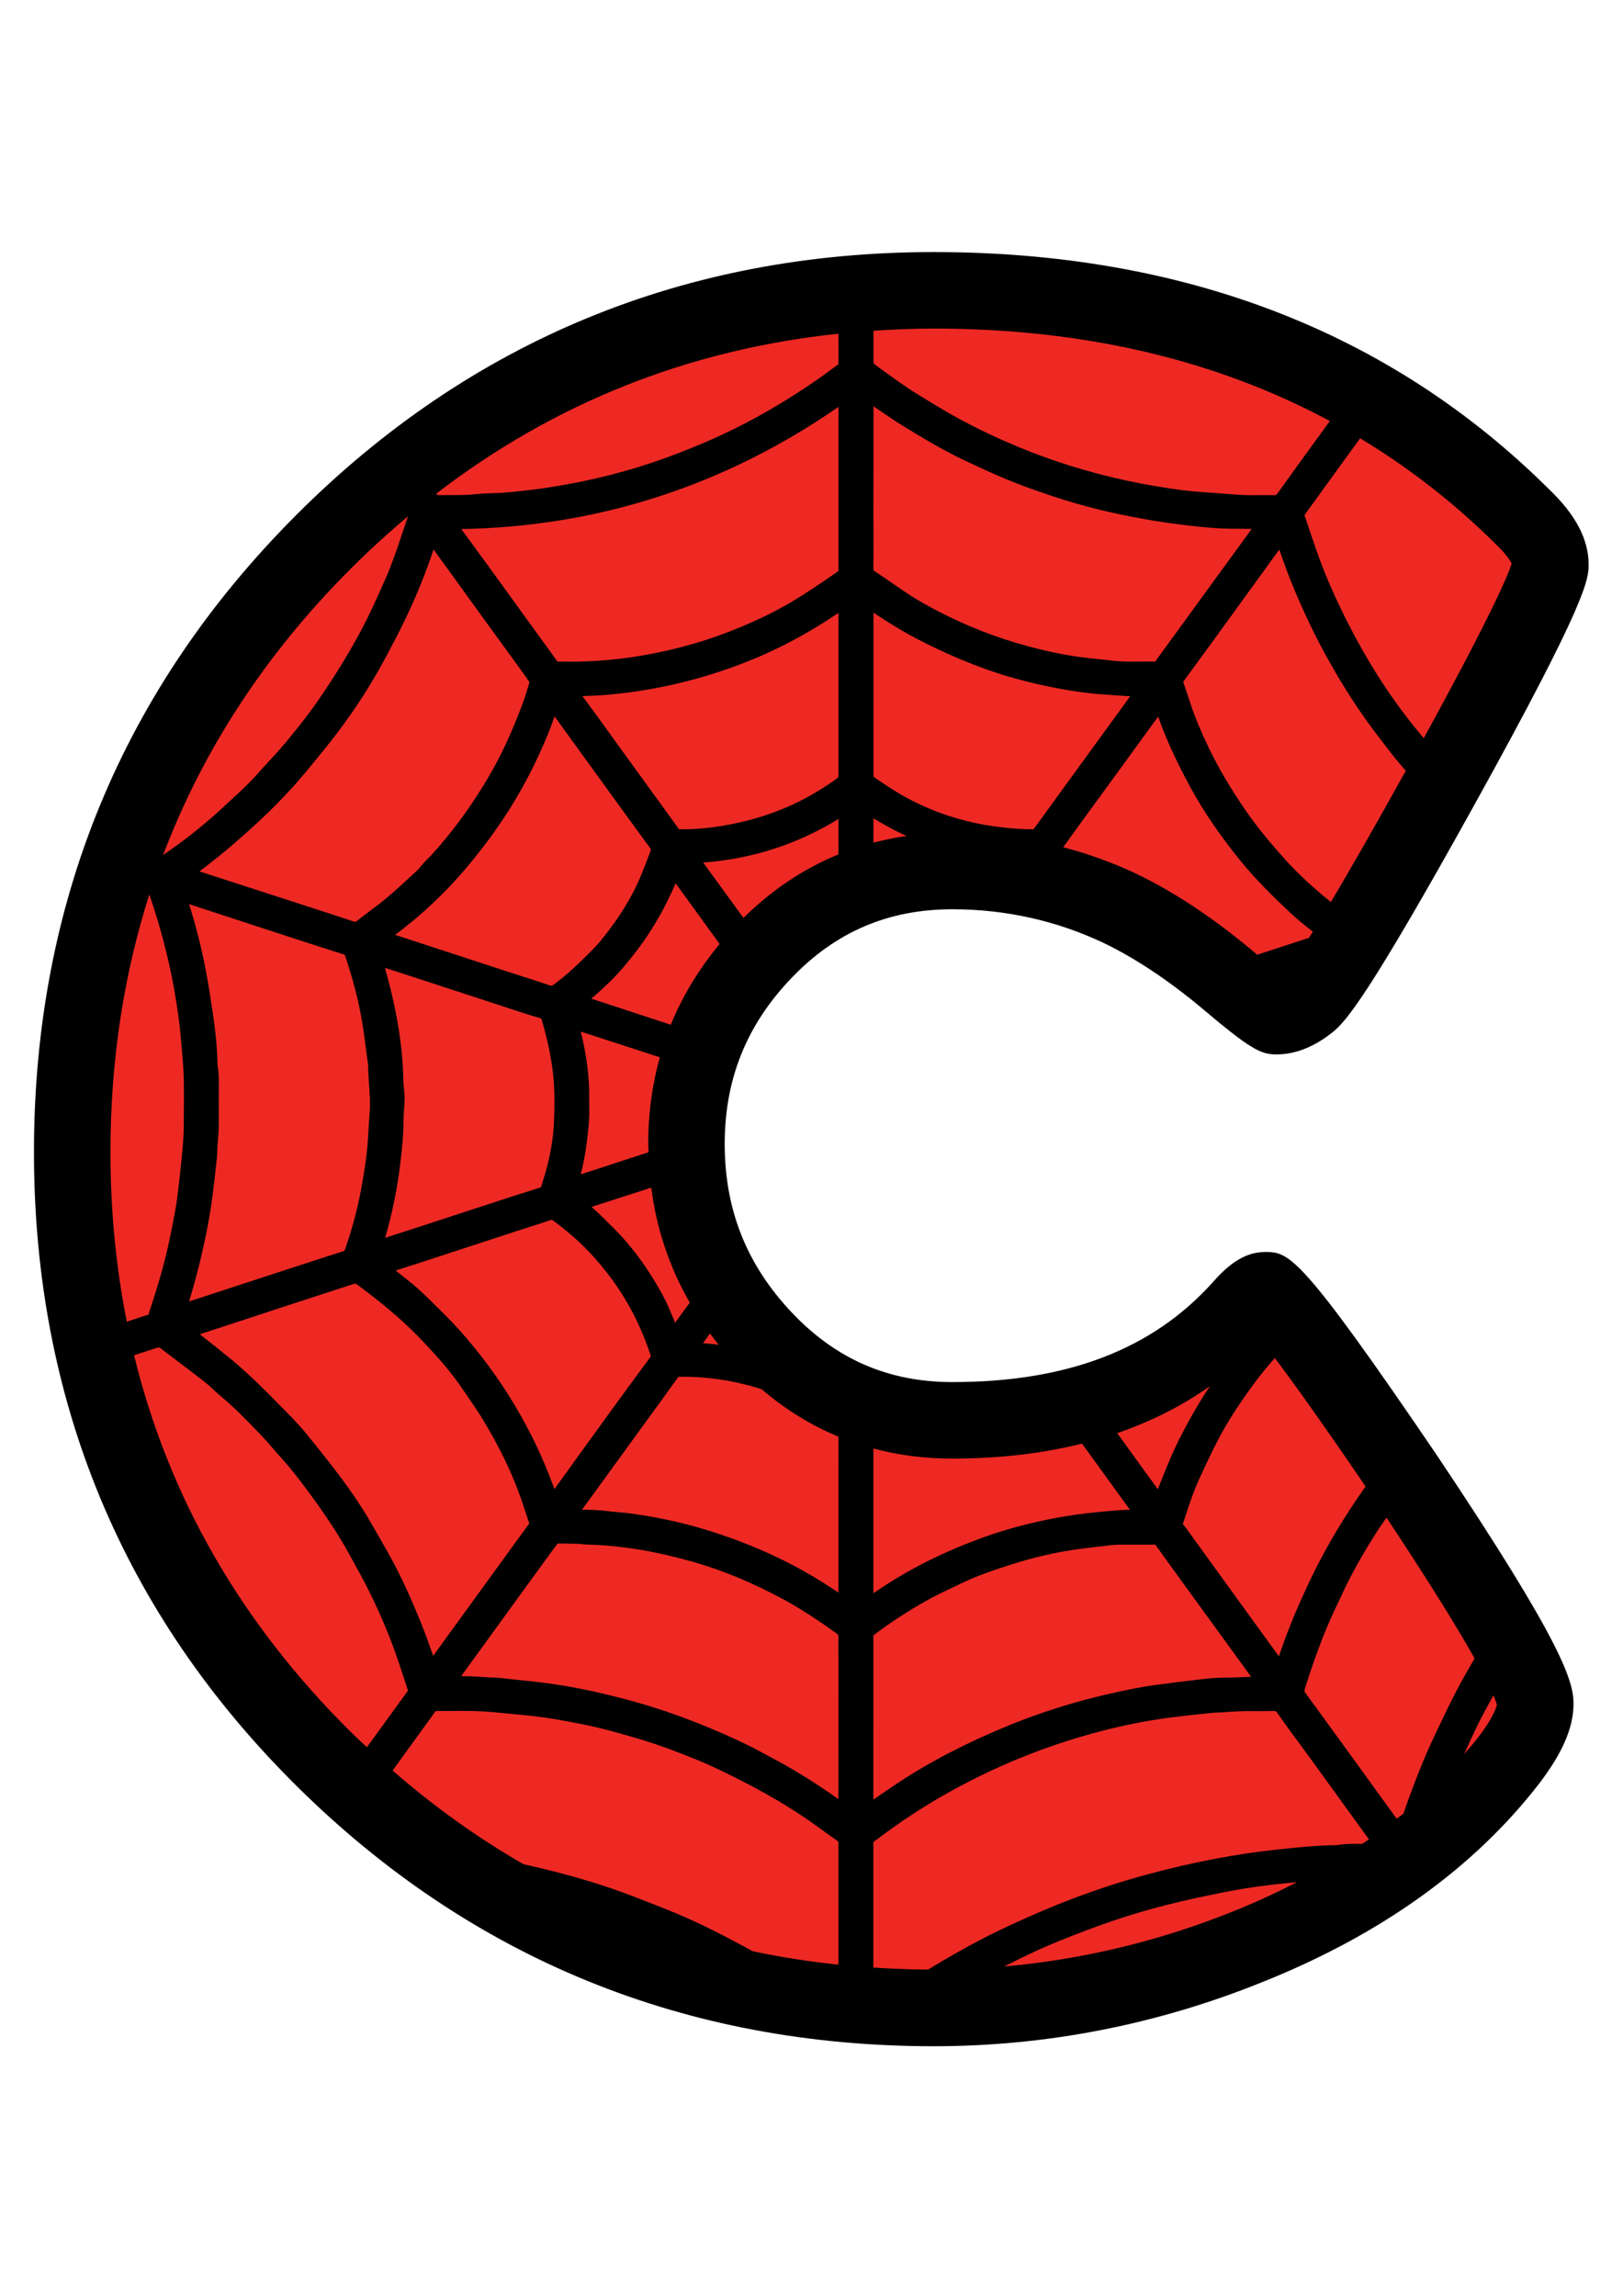 <?xml version="1.0" encoding="utf-8"?>
<!-- Generator: Adobe Illustrator 16.0.0, SVG Export Plug-In . SVG Version: 6.00 Build 0)  -->
<!DOCTYPE svg PUBLIC "-//W3C//DTD SVG 1.1//EN" "http://www.w3.org/Graphics/SVG/1.1/DTD/svg11.dtd">
<svg version="1.1" id="Layer_1" xmlns="http://www.w3.org/2000/svg" xmlns:xlink="http://www.w3.org/1999/xlink" x="0px" y="0px"
	 width="595.28px" height="841.89px" viewBox="0 0 595.28 841.89" enable-background="new 0 0 595.28 841.89" xml:space="preserve">
<g>
	<path fill="#EE2924" d="M568.636,206.976c0,5.959-13.412,33.15-40.246,81.557c-26.83,48.407-42.945,74.739-48.335,79
		c-4.26,3.407-8.238,5.11-11.928,5.11c-1.425,0-7.663-4.686-18.737-14.056c-13.349-11.07-26.264-19.587-38.758-25.551
		c-19.308-9.083-39.749-13.627-61.322-13.627c-27.259,0-50.33,9.869-69.208,29.597c-18.886,19.737-28.323,43.229-28.323,70.483
		c0,27.547,9.437,51.32,28.323,71.342c18.879,20.011,41.95,30.021,69.208,30.021c45.704,0,80.913-13.627,105.619-40.887
		c3.969-4.534,6.951-6.813,8.942-6.813c3.406,0,20.724,22.998,51.955,68.993c31.516,47.134,47.275,74.676,47.275,82.622
		c0,5.393-3.266,12.353-9.796,20.865c-22.432,28.962-54.234,51.682-95.399,68.145c-37.2,15.043-75.666,22.568-115.414,22.568
		c-87.732,0-162.334-30.45-223.802-91.353c-61.473-60.897-92.205-135.065-92.205-222.519c0-87.736,30.732-162.329,92.205-223.806
		c61.468-61.468,136.07-92.203,223.802-92.203c88.297,0,160.273,27.684,215.924,83.046
		C565.229,196.047,568.636,201.865,568.636,206.976z"/>
	<path fill-rule="evenodd" clip-rule="evenodd" d="M463.871,459.123c-8.238,0-14.477,5.868-19.341,11.421
		c-22.121,24.414-53.271,36.278-95.221,36.278c-23.445,0-42.744-8.38-59.004-25.619c-16.486-17.477-24.499-37.662-24.499-61.715
		c0-23.72,7.992-43.603,24.43-60.783c16.269-17.002,35.591-25.268,59.073-25.268c19.391,0,38.014,4.133,55.28,12.257
		c11.385,5.439,23.445,13.413,35.734,23.605c18.112,15.326,21.994,17.372,27.803,17.372c6.941,0,13.901-2.754,20.623-8.129
		c4.987-3.941,13.522-13.947,51.915-83.21c42-75.776,42-83.046,42-88.357c0-9.184-4.754-18.208-14.354-27.41
		c-58.116-57.815-134.088-87.128-225.819-87.128c-91.178,0-169.812,32.405-233.724,96.313
		c-63.906,63.911-96.312,142.545-96.312,233.725c0,90.924,32.419,169.143,96.36,232.487
		c63.902,63.313,142.521,95.413,233.675,95.413c41.365,0,81.968-7.937,120.625-23.573c43.32-17.326,77.396-41.74,101.322-72.63
		c8.658-11.298,12.69-20.642,12.69-29.404c0-8.188-3.831-21.916-49.699-90.504C476.406,459.123,472.739,459.123,463.871,459.123z
		 M527.394,633.91l-1.379,2.904c-3.425,7.184-6.266,14.444-9.48,23.14c-0.616,1.676-1.169,3.379-1.735,5.073
		c-0.804,0.662-1.694,1.27-2.512,1.923c-0.539-0.74-1.078-1.476-1.616-2.211l-18.486-25.51c-4.411-6.082-8.823-12.165-13.267-18.221
		c-0.466-0.63-0.575-1.023-0.27-1.969c2.795-8.708,6.275-18.91,10.805-28.523l1.22-2.589c1.114-2.375,2.233-4.759,3.389-7.115
		c2.64-5.37,5.831-10.979,10.344-18.185c1.319-2.11,2.749-4.074,4.133-6.105c16.65,25.121,26.523,41.314,32.318,51.653
		c-1.981,3.353-3.854,6.622-5.58,9.833C532.463,623.246,529.888,628.667,527.394,633.91z M499.655,676.147h-2.447
		c-2.046,0-4.43,0.036-6.813,0.484c-0.101,0.009-0.196,0.009-0.348,0.009h-0.393c-6.631,0.073-13.234,0.768-19.618,1.443
		l-1.435,0.146c-15.385,1.617-31.136,4.64-48.17,9.243c-9.088,2.462-18.422,5.513-27.742,9.069
		c-6.855,2.617-14.052,5.69-22.665,9.673c-9.407,4.356-18.988,9.571-29.629,16.057c-6.772-0.041-13.449-0.319-20.066-0.749v-43.676
		c0-0.918,0-1.863,0.037-2.394c0.191-0.146,1.507-1.087,1.995-1.461c7.723-5.827,15.915-11.207,24.336-15.993
		c10.869-6.174,22.322-11.517,34.041-15.883c8.339-3.105,16.915-5.764,25.5-7.9c8.134-2.019,16.404-3.563,24.588-4.58
		c3.799-0.471,7.612-0.873,11.426-1.266l2.804-0.292c0.42-0.046,0.841-0.051,1.27-0.055c0.443-0.01,0.886-0.019,1.334-0.046
		l2.343-0.164c1.045-0.073,2.091-0.146,3.137-0.201c1.507-0.082,3.023-0.128,4.53-0.142l5.731,0.019
		c1.174,0,2.343-0.014,3.694-0.055c0.708,0,0.94,0.077,1.411,0.744c2.653,3.781,5.394,7.508,8.124,11.225
		c1.27,1.727,2.539,3.457,3.8,5.188c2.123,2.913,17.349,23.957,21.669,29.93C501.305,675.074,500.459,675.6,499.655,676.147z
		 M276.133,715.554c-1.163-0.635-2.329-1.283-3.48-1.886l-3.455-1.822c-2.293-1.21-4.585-2.43-6.903-3.594
		c-6.252-3.151-12.476-5.955-18.5-8.33l-1.297-0.517c-5.948-2.347-12.1-4.781-18.283-6.909c-5.578-1.923-11.477-3.699-18.034-5.435
		c-4.605-1.224-9.385-2.365-14.216-3.461c-16.801-9.654-32.8-21.099-47.971-34.328c1.56-2.155,3.122-4.307,4.679-6.462l7.572-10.449
		c1.101-1.502,2.204-3.005,3.263-4.539c0.265-0.384,0.324-0.384,0.701-0.384v-3.891l0.03,3.891l1.877,0.01l7.501-0.037
		c2.18,0,4.361,0.027,6.535,0.128c3.628,0.178,7.359,0.558,10.969,0.918c1.802,0.183,3.604,0.365,5.407,0.525
		c7.384,0.657,14.808,2.064,21.185,3.334c7.062,1.411,14.034,3.406,20.564,5.333c8.026,2.375,15.712,5.398,21.509,7.764
		c2.436,0.996,4.528,1.909,6.402,2.805c13.541,6.402,24.197,12.357,33.536,18.723c2.051,1.397,4.058,2.854,6.067,4.312
		c1.719,1.242,3.44,2.493,5.186,3.703c0.594,0.411,0.584,0.566,0.553,0.978c-0.037,0.493-0.032,0.991-0.023,1.484
		c0,0,0.01,23.976,0.005,43.041C296.838,719.349,286.38,717.7,276.133,715.554z M79.781,390.549
		c-0.034-0.206-0.021-0.418-0.022-0.63l-0.007-0.372c-0.107-5.128-0.617-10.698-1.555-17.022l-0.08-0.545
		c-0.822-5.526-1.669-11.237-2.768-16.849c-1.558-7.997-3.573-15.913-5.999-23.578l31.431,10.28
		c8.362,2.729,16.726,5.459,25.112,8.11c0.566,0.178,0.578,0.21,0.706,0.594c2.911,8.626,4.953,16.584,6.245,24.334
		c0.596,3.58,1.071,7.279,1.527,10.855c0.21,1.646,0.42,3.295,0.635,4.733c0.025,2.418,0.192,4.815,0.352,7.133
		c0.254,3.646,0.491,7.087,0.217,10.494c-0.16,1.994-0.279,3.989-0.397,5.987c-0.23,3.858-0.445,7.505-0.959,11.161
		c-0.932,6.631-1.884,11.987-2.996,16.851c-1.167,5.115-2.694,10.376-4.665,16.089c-0.178,0.517-0.253,0.553-0.678,0.685
		c-4.002,1.256-7.992,2.558-11.979,3.859l-4.672,1.517l-1.331,0.42c0,0-26.293,8.608-34.239,11.197
		c-1.434,0.466-2.871,0.923-4.309,1.375c1.881-6.238,3.277-11.395,4.425-16.326c1.964-8.431,3.345-15.865,4.222-22.724
		c0.502-3.941,0.932-7.901,1.361-11.852l0.244-2.251c0.071-0.655,0.087-1.315,0.094-1.978c0.004-0.324,0.009-0.646,0.027-0.963
		c0.052-0.833,0.381-5.254,0.381-5.254c0.073-0.993,0.141-1.986,0.144-2.978c0.025-4.63,0.025-9.256,0.019-13.883l0.002-1.009
		C80.277,395.613,80.286,393.138,79.781,390.549z M488.147,330.757c-1.114-0.879-2.229-1.763-3.297-2.665
		c-5.179-4.373-9.509-8.503-13.23-12.627c-6.462-7.163-11.064-12.885-14.942-18.552c-5.503-8.046-9.813-15.365-13.184-22.375
		c-3.042-6.313-5.206-11.529-6.832-16.411l-0.73-2.231c-0.631-1.906-1.261-3.815-1.928-5.71l0.041-0.274
		c5.284-7.177,10.518-14.39,15.76-21.603l2.201-3.037c5.745-7.914,11.486-15.837,17.222-23.76c1.795,5.283,3.466,9.779,5.201,13.949
		c3.681,8.871,7.476,16.842,11.595,24.371c4.727,8.631,9.467,16.301,14.5,23.445c3.068,4.356,6.366,8.604,9.554,12.711l0.886,1.144
		c1.484,1.916,3.092,3.683,4.648,5.51C503.528,304.437,494.646,319.854,488.147,330.757z M442.069,217.344l-17.729,24.373
		l-0.598,0.868l-1.776-0.011c-1.138,0-2.274,0.014-3.407,0.027c-1.105,0.011-2.21,0.025-3.315,0.025
		c-2.348,0-5.129-0.051-7.928-0.423c-1.744-0.228-3.489-0.404-5.242-0.578c-1.909-0.189-3.818-0.376-5.718-0.648
		c-4.216-0.603-7.682-1.212-10.896-1.92c-11.709-2.566-22.935-6.274-33.364-11.024c-8.175-3.724-14.705-7.295-20.56-11.243
		c-1.333-0.902-2.658-1.818-3.982-2.736c-2.109-1.463-4.22-2.929-6.375-4.327c-0.662-0.427-0.872-0.658-0.85-1.745
		c0.073-4.103,0.055-8.204,0.041-12.307l-0.014-4.946c0,0,0.005-30.985,0.014-41.765c0.397,0.29,0.8,0.573,1.21,0.847
		c0.896,0.601,1.791,1.208,2.677,1.815c1.493,1.016,2.986,2.034,4.503,3.014c2.36,1.525,4.768,2.984,7.179,4.435
		c2.406,1.445,4.822,2.875,7.274,4.249c2.174,1.22,4.764,2.649,7.477,4.015c2.256,1.135,4.548,2.196,6.85,3.256l1.023,0.475
		c2.548,1.176,5.096,2.352,7.672,3.459c2.594,1.112,5.206,2.185,7.841,3.192c2.626,1.007,5.284,1.936,7.946,2.854
		c2.744,0.945,5.493,1.882,8.266,2.742c2.694,0.836,5.407,1.612,8.129,2.345s5.457,1.425,8.206,2.055
		c2.745,0.625,5.503,1.181,8.266,1.717c2.85,0.555,5.699,1.096,8.563,1.562c2.772,0.455,5.558,0.833,8.349,1.201
		c2.79,0.363,5.576,0.714,8.375,0.989c2.508,0.246,5.476,0.511,8.494,0.639c1.735,0.073,3.476,0.078,5.211,0.082
		c1.15,0.002,2.306,0.005,3.461,0.03l1.105,0.012l0.672-0.007L442.069,217.344z M320.339,600.855
		c-0.005-0.466-0.019-0.831-0.01-1.137c0.348-0.283,0.932-0.713,1.507-1.133l0.566-0.42c5.946-4.375,12.403-8.467,19.199-12.161
		c2.338-1.274,4.735-2.402,7.27-3.594c1.179-0.558,2.353-1.11,3.521-1.677c5.973-2.908,12.225-4.996,18.641-7.056
		c8.175-2.625,16.481-4.521,24.692-5.626c4.412-0.594,8.508-1.077,12.514-1.479c1.241-0.123,2.525-0.133,4.073-0.133h7.535
		c1.191,0,2.384-0.004,3.836-0.022c0,0,0.082,0.064,0.242,0.283c4.192,5.85,8.426,11.677,12.658,17.5
		c0,0,21.309,29.327,22.309,30.711c-1.059,0.032-2.123,0.078-3.188,0.123c-2.246,0.092-4.493,0.183-6.74,0.183h-0.338
		c-2.996,0-5.928,0.343-8.764,0.676l-1.493,0.174c-4.293,0.484-8.576,1.041-12.86,1.607l-1.219,0.165
		c-6.061,0.794-11.992,2.063-17.495,3.315c-12.613,2.867-24.897,6.722-36.524,11.467c-15.49,6.325-28.89,13.257-40.955,21.208
		c-2.484,1.64-4.937,3.324-7.389,5.01c-0.529,0.365-1.06,0.73-1.594,1.096l-0.005-11.554c0-15.454,0-30.898,0.014-46.348
		L320.339,600.855z M307.52,607.51c0,0-0.004,38.36-0.014,52.234c-8.971-6.32-16.983-11.271-24.969-15.427
		c-0.913-0.475-1.815-0.973-2.719-1.471c-1.301-0.712-2.605-1.425-3.934-2.092c-7.894-3.932-16.164-7.498-25.291-10.905
		c-8.259-3.087-16.89-5.722-26.387-8.056c-10.111-2.484-19.185-4.137-27.741-5.064l-4.21-0.456
		c-3.188-0.352-6.377-0.699-9.567-1.028c-0.708-0.068-1.423-0.077-2.14-0.082c-0.361,0-0.724,0-1.085-0.022
		c-0.794-0.046-1.589-0.105-2.381-0.16c-1.352-0.091-2.704-0.188-4.051-0.232c-1.297-0.041-2.594-0.068-3.891-0.082
		c1.375-1.9,21.247-29.282,21.247-29.282c4.393-6.051,8.791-12.098,13.195-18.144c0.311-0.425,0.644-0.831,1.003-1.233
		c2.63,0.027,5.258,0.073,7.889,0.146c0.329,0.009,0.655,0.06,0.982,0.101c0.598,0.073,1.194,0.142,1.797,0.155
		c11.865,0.265,24.311,2.251,38.048,6.078c11.387,3.174,22.653,7.827,34.449,14.234c6.914,3.763,13.451,8.266,18.933,12.166
		c0.776,0.557,0.914,0.84,0.868,1.781c-0.082,1.616-0.068,3.232-0.046,4.858L307.52,607.51z M148.253,400.173
		c0,0-0.153-1.63-0.189-1.964c-0.046-0.404-0.096-0.811-0.101-1.219c-0.119-10.031-1.507-20.614-4.243-32.355
		c-0.721-3.103-1.562-6.179-2.4-9.254c-0.041-0.153-0.084-0.306-0.125-0.461l0.256,0.083c4.535,1.461,9.069,2.923,13.597,4.402
		l35.292,11.551c2.674,0.875,5.356,1.727,8.17,2.521c0,0,0.068,0.094,0.146,0.368c2.13,7.261,3.5,13.773,4.19,19.909
		c0.678,6.035,0.564,12.061,0.338,17.673c-0.229,5.692-1.194,11.565-2.95,17.945c-0.345,1.256-0.733,2.497-1.119,3.739l-0.701,2.271
		c-0.714,0.214-1.42,0.451-2.125,0.685c-0.452,0.155-0.907,0.311-1.37,0.457l-2.852,0.89c-1.528,0.476-3.057,0.95-4.578,1.448
		l-32.399,10.586c-4.607,1.502-9.218,2.991-13.828,4.475c2.642-9.037,4.528-18.349,5.615-27.733
		c0.601-5.206,1.101-9.912,1.109-14.787c0.005-1.507,0.112-3.012,0.217-4.517c0.086-1.217,0.171-2.432,0.212-3.648
		C148.449,402.128,148.347,401.089,148.253,400.173z M307.533,209.369c-0.356,0.269-0.932,0.667-1.488,1.057l-0.343,0.237
		c-5.101,3.546-9.378,6.373-13.456,8.896c-7.156,4.432-15.326,8.405-24.973,12.143c-11.348,4.4-23.484,7.551-36.065,9.369
		c-7.225,1.043-14.726,1.573-22.292,1.573c-1.188,0-2.379-0.011-3.77-0.043l-0.514-0.009l-0.173,0.002
		c-0.021-0.027-0.046-0.062-0.073-0.101c-1.466-2.082-2.971-4.14-4.476-6.197l-2.215-3.04c0,0-14.741-20.376-19.007-26.254
		c-1.904-2.619-8.243-11.273-9.494-12.988c50.182-0.877,96.662-15.933,138.34-44.809
		C307.533,149.207,307.543,209.035,307.533,209.369z M201.017,269.106c0.879-2.14,1.637-4.313,2.37-6.418
		c0.475,0.65,15.424,21.315,15.424,21.315c4.356,6.01,15.381,21.174,15.381,21.174c1.345,1.861,2.692,3.722,4.083,5.546
		c0.534,0.703,0.463,0.988,0.29,1.436l-1.11,2.897c-0.801,2.108-1.603,4.217-2.471,6.3c-3.256,7.793-8.065,15.534-14.705,23.665
		c-1.322,1.621-2.836,3.133-4.439,4.733l-0.82,0.82c-4.368,4.384-8.19,7.736-12.031,10.547c-0.229,0.167-0.537,0.365-0.717,0.365
		c-0.078,0-0.26-0.019-0.598-0.133c-3.809-1.29-7.638-2.519-11.465-3.749c-2.165-0.694-4.329-1.388-6.492-2.094l-35.812-11.723
		c-0.977-0.32-1.961-0.628-2.943-0.934c2.142-1.681,4.281-3.363,6.387-5.092c2.379-1.957,4.818-4.113,7.448-6.585
		c4.096-3.848,8.049-8.003,11.748-12.353c7.297-8.583,13.401-17.054,18.66-25.898C193.584,285.558,197.56,277.543,201.017,269.106z
		 M260.43,489.021c1.025,1.379,2.048,2.758,3.145,4.109c-1.897-0.232-3.804-0.42-5.711-0.594
		C257.863,492.537,258.932,491.076,260.43,489.021z M252.995,477.668c-1.79,2.462-3.578,4.923-5.375,7.38
		c-0.646-1.516-1.283-3.032-1.916-4.548c-2.066-4.951-4.784-9.467-7.172-13.226c-4.162-6.563-8.96-12.522-14.25-17.705l-1.363-1.343
		c-1.925-1.899-3.896-3.845-5.974-5.64c4.727-1.534,9.458-3.051,14.189-4.571l3.731-1.201l4.01-1.302
		C240.809,450.638,245.531,464.717,252.995,477.668z M237.884,422.529l-21.199,6.933c-1.221,0.401-2.443,0.785-3.665,1.165
		c0.854-3.567,1.648-7.351,2.137-11.294l0.093-0.753c0.478-3.852,0.973-7.836,0.87-11.947c-0.027-1.087-0.021-2.176-0.014-3.265
		l0.005-1.916c-0.023-6.188-0.795-12.734-2.354-20.007c-0.226-1.053-0.477-2.099-0.74-3.145c4.969,1.599,9.937,3.21,14.901,4.83
		l14.082,4.596c-2.795,10.067-4.252,20.653-4.252,31.762C237.749,420.518,237.859,421.507,237.884,422.529z M150.449,464.183
		c0,0,1.733-0.525,2.14-0.657l36.596-11.979c1.722-0.566,3.45-1.114,5.179-1.662c2.598-0.822,5.197-1.645,7.779-2.521
		c0.16-0.055,0.253-0.073,0.294-0.077c0.041,0.018,0.13,0.068,0.272,0.169c5.774,4.247,10.647,8.585,14.896,13.279
		c6.674,7.371,12.108,15.445,16.15,24.013c1.854,3.927,3.489,8.015,4.854,12.156c0.105,0.311,0.101,0.434,0.103,0.434
		c-0.002,0.01-0.039,0.133-0.235,0.394c-5.233,7.055-10.405,14.151-15.568,21.262c-3.996,5.503-7.98,11.02-11.96,16.536
		c0,0-7.313,10.13-7.583,10.504c-2.61-7.061-5.286-13.298-8.131-18.961c-4.973-9.91-10.736-19.208-17.132-27.647
		c-5.188-6.846-10.298-12.723-15.618-17.956l-2.368-2.348c-3.017-3.014-6.136-6.119-9.588-8.923
		c-1.792-1.447-3.605-2.873-5.421-4.293C146.319,465.512,150.449,464.183,150.449,464.183z M307.511,584.027
		c-7.282-4.932-14.415-9.061-21.692-12.577c-9.078-4.389-18.847-8.124-29.035-11.105c-8.122-2.375-16.641-4.147-26.044-5.417
		c-1.347-0.187-2.704-0.301-4.062-0.41c-1.219-0.101-2.439-0.192-3.646-0.356c-3.238-0.438-6.444-0.53-9.572-0.558
		c0.495-0.676,4.007-5.471,4.007-5.471l20.073-27.651c3.736-5.133,7.471-10.262,11.255-15.55c0,0,0.098-0.036,0.361-0.046
		c0.6-0.014,1.203-0.018,1.804-0.018c3.42,0,7.072,0.237,11.159,0.739c5.779,0.708,11.559,2.027,17.271,3.863
		c8.667,7.403,18.057,13.198,28.127,17.372C307.516,534.569,307.52,570.017,307.511,584.027z M246.038,375.775
		c-11.518-3.774-29.031-9.513-29.159-9.551c0.776-0.662,1.532-1.322,2.274-1.991c2.21-1.993,4.563-4.165,6.813-6.555
		c1.9-2.019,3.853-4.309,6.14-7.207c1.98-2.507,3.797-5,5.4-7.412c1.767-2.653,3.42-5.373,4.918-8.081
		c1.274-2.309,2.416-4.679,3.521-6.971l0.669-1.384c0.443-0.914,0.822-1.827,1.172-2.733c0.893,1.229,9.638,13.278,16.17,22.279
		C256.352,355.351,250.331,365.217,246.038,375.775z M249.027,304.08l-3.229-4.491l-12.2-16.824l-13.641-18.855
		c-1.208-1.667-5.432-7.428-6.322-8.652c0.025,0,0.05-0.002,0.073-0.002c3.035-0.103,6.172-0.21,9.296-0.491
		c7.937-0.706,15.839-1.937,23.489-3.651c9.923-2.229,19.642-5.265,28.887-9.031c8.579-3.493,16.988-7.77,24.996-12.709
		c2.418-1.489,4.783-3.053,7.158-4.617v58.014c0,0.913,0,1.852-0.055,2.288c-0.365,0.333-1.292,0.984-1.932,1.432
		c-2.09,1.466-4.389,2.92-7.453,4.72c-6.391,3.749-13.629,6.795-21.516,9.049c-3.361,0.961-7.026,1.779-11.209,2.502
		c-4.968,0.859-9.944,1.313-14.874,1.343L249.027,304.08z M380.071,302.774l-0.297,0.384c-0.242,0.308-0.488,0.619-0.717,0.952
		c-0.032,0.002-0.073,0.004-0.119,0.004c-2.845-0.011-5.699-0.15-8.484-0.416c-4.394-0.417-8.015-0.929-11.39-1.607
		c-10.221-2.06-19.819-5.649-28.537-10.668c-3.604-2.076-7.047-4.423-9.942-6.441c-0.215-0.153-0.278-0.24-0.237-0.285
		c0.032-0.482,0.027-0.966,0.014-1.45l0.005-58.611c1.311,0.893,2.612,1.76,3.927,2.598c3.535,2.251,6.723,4.151,9.736,5.807
		c2.95,1.619,6.165,3.24,10.111,5.094c3.662,1.724,7.051,3.208,10.348,4.537c3.964,1.598,7.526,2.914,10.896,4.021
		c3.274,1.08,6.841,2.107,10.905,3.144c3.681,0.938,7.398,1.768,11.047,2.461c4.037,0.77,7.704,1.35,11.202,1.772
		c3.452,0.42,6.937,0.66,10.303,0.895l0.932,0.064c1.58,0.11,3.16,0.204,4.758,0.292c-0.301,0.42-27.145,37.34-27.145,37.34
		L380.071,302.774z M332.545,306.548c-4.155,0.594-8.215,1.43-12.188,2.473c0-3.464,0.005-6.537,0.005-8.938
		c3.452,2.085,6.727,3.884,9.938,5.462C331.033,305.907,331.801,306.206,332.545,306.548z M307.543,131.307
		c0,0.587,0,1.681-0.046,2.288c-0.165,0.121-1.279,0.911-1.708,1.233c-8.755,6.551-18.317,12.691-28.423,18.244
		c-9.988,5.489-20.884,10.355-33.314,14.878c-13.296,4.836-27.572,8.451-42.429,10.743c-5.063,0.783-10.374,1.416-16.239,1.936
		c-1.525,0.135-3.053,0.174-4.578,0.219c-1.95,0.053-3.969,0.11-6.021,0.343c-2.937,0.338-5.889,0.345-9.015,0.354
		c-1.014,0.002-2.03,0.004-3.044,0.018l-0.726-0.011c-0.212,0-0.424,0.007-0.89,0.034c-0.281,0-0.646-0.037-1.172-0.496
		c43.229-33.282,92.643-52.94,147.602-58.721C307.538,125.935,307.543,129.031,307.543,131.307z M159.017,201.491
		c1.888,2.592,3.768,5.19,5.649,7.787l11.063,15.31l17.253,23.754l0.249,0.365c0.249,0.366,0.712,1.042,0.955,1.45
		c-0.064,0.247-0.158,0.534-0.26,0.893l-0.226,0.779c-1.471,5.197-3.562,10.333-5.576,15.146
		c-3.06,7.314-6.656,14.339-10.693,20.888c-4.179,6.777-8.355,12.718-12.767,18.164c-2.612,3.229-5.476,6.654-8.697,9.823
		c-0.598,0.589-1.137,1.244-1.669,1.904c-0.372,0.463-0.735,0.934-1.16,1.329l-1.47,1.358c-3.281,3.032-6.677,6.174-10.122,9.056
		c-1.937,1.621-3.944,3.122-6.072,4.713c-1.616,1.208-3.235,2.418-4.813,3.679c-0.167,0.13-0.269,0.18-0.296,0.187
		c-0.05,0-0.242-0.011-0.665-0.153c-6.508-2.176-13.038-4.288-19.566-6.402c0,0-30.613-9.903-36.997-11.977l0.44-0.329
		c4.448-3.332,8.866-6.907,13.136-10.625c5.891-5.135,10.531-9.449,14.604-13.572c4.163-4.215,7.713-8.117,10.848-11.926
		l1.391-1.689c3.498-4.238,7.113-8.622,10.499-13.116c6.167-8.184,11.68-16.714,16.381-25.354
		c2.676-4.918,6.156-11.433,9.323-18.203C153.285,217.185,156.396,209.382,159.017,201.491z M87.858,484.519l12.894-4.247
		c8.948-2.923,17.899-5.846,26.853-8.75c1.142-0.375,2.32-0.754,2.774-0.809c0.427,0.206,1.502,1.01,2.301,1.604
		c4.5,3.37,8.595,6.658,12.515,10.051c3.624,3.138,7.234,6.636,11.036,10.7c4.149,4.43,8.937,9.759,13.024,15.732l1.645,2.397
		c2.263,3.279,4.601,6.677,6.649,10.093c5.724,9.563,10.061,18.541,13.257,27.455c0.601,1.671,1.153,3.36,1.703,5.051
		c0.505,1.548,1.012,3.096,1.619,4.831c0,0-0.032,0.11-0.201,0.338c-3.274,4.448-6.514,8.919-9.754,13.39
		c0,0-23.158,31.931-25.293,34.858c-1.53-4.325-2.991-8.431-4.656-12.545c-2.811-6.95-5.517-12.997-8.272-18.481
		c-2.34-4.653-4.966-9.193-7.508-13.586l-2.302-4.001c-3.084-5.402-6.784-10.96-11.31-16.997c-3.589-4.786-7.482-9.736-12.25-15.572
		c-3.384-4.146-7.156-7.919-10.805-11.563c-1.051-1.055-2.105-2.109-3.146-3.169c-5.204-5.293-10.106-9.801-14.99-13.769
		c-3.409-2.772-6.857-5.489-10.362-8.248L87.858,484.519z M500.861,545.092c-1.959,2.776-3.937,5.672-5.955,8.795
		c-5.206,8.033-9.791,16.111-13.627,24.012c-5.051,10.403-9.065,20.09-12.212,29.492c-1.297-1.781-2.594-3.562-3.891-5.353
		l-28.816-39.813c-0.799-1.104-1.598-2.219-2.521-3.379l0.676-2.046c1.621-4.969,3.156-9.663,5.225-14.198
		c2.137-4.681,4.64-10.11,7.366-15.262c3.22-6.097,7.192-12.267,12.873-20.007c2.279-3.105,4.832-6.197,7.6-9.335
		C474.164,506.722,484.549,521.176,500.861,545.092z M463.939,493.264c-0.22-0.278-0.461-0.553-0.662-0.84
		C463.496,492.697,463.711,492.972,463.939,493.264z M443.795,508.329c-0.698,1.051-1.424,2.083-2.101,3.143
		c-1.365,2.155-2.676,4.343-3.945,6.553c-1.27,2.206-2.484,4.438-3.662,6.69c-1.142,2.183-2.257,4.379-3.298,6.622
		c-1.063,2.306-2.036,4.657-3.014,7.005c-0.575,1.393-1.133,2.795-1.689,4.197l-1.105,2.771c-0.109,0.265-0.21,0.534-0.311,0.804
		c-1.945-2.667-3.882-5.334-5.818-8.01l-9.088-12.55C422.186,521.285,433.538,515.54,443.795,508.329z M396.85,529.382l4.621,6.366
		c0,0,8.687,11.987,12.942,17.874c-4.174,0.119-8.303,0.529-12.316,0.932l-0.562,0.055c-8.818,0.877-17.902,2.517-27.008,4.882
		c-7.938,2.06-15.819,4.781-24.104,8.307c-8.339,3.554-15.755,7.362-22.688,11.637c-2.502,1.543-4.95,3.178-7.397,4.813V531.19
		c9.174,2.438,18.833,3.689,28.971,3.689C366.439,534.88,382.281,533.021,396.85,529.382z M272.68,336.598
		c-5.229-7.188-14.687-20.185-14.762-20.29c17.957-1.358,34.296-6.62,49.611-15.977v12.983
		C294.799,318.522,283.158,326.295,272.68,336.598z M416.605,320.34c-8.632-4.058-17.532-7.254-26.634-9.667
		c0.996-1.347,1.973-2.706,2.941-4.069c0.763-1.069,1.525-2.142,2.297-3.204l18.765-25.749l10.805-14.872
		c2.777,7.9,6.54,16.155,11.682,25.658c4.704,8.7,10.622,17.434,18.084,26.7c5.9,7.325,12.486,13.752,18.725,19.609
		c2.644,2.489,5.479,4.731,8.256,6.903c-0.493,0.794-0.977,1.557-1.425,2.272c-1.091,0.354-2.06,0.667-2.06,0.667l-16.924,5.528
		c-0.891-0.742-1.759-1.466-2.772-2.325C444.17,336.036,430.15,326.811,416.605,320.34z M554.438,206.66
		c-1.224,3.969-6.882,17.794-32.24,64.049c-2.146-2.585-4.302-5.202-6.33-7.853c-5.827-7.622-11.134-15.625-15.769-23.788
		c-4.919-8.67-9.293-17.466-12.983-26.143c-3.06-7.181-5.571-14.769-8.006-22.107l-0.644-1.936c0.909-1.217,1.795-2.455,2.677-3.692
		l4.246-5.889c4.485-6.197,8.975-12.392,13.468-18.582c17.942,10.823,34.603,23.751,49.846,38.917
		C552.703,203.473,554.031,205.829,554.438,206.66z M487.764,154.401l-0.676,0.924c-6.151,8.456-12.303,16.911-18.386,25.417
		c-0.584,0.822-0.822,0.852-1.278,0.852h-0.046c-0.937-0.025-1.872-0.032-2.804-0.032l-4.768,0.021
		c-1.242,0-2.484-0.011-3.727-0.063c-2.512-0.107-5.023-0.309-7.54-0.507c-1.968-0.155-3.945-0.313-5.918-0.427
		c-5.33-0.308-11.047-1.005-18.537-2.263c-14.572-2.439-28.82-6.208-42.347-11.203c-9.97-3.676-19.906-8.153-29.542-13.307
		c-4.156-2.224-8.303-4.747-12.313-7.188l-2.311-1.404c-5.471-3.318-10.777-7.206-15.906-10.967
		c-0.438-0.324-0.862-0.674-1.265-1.035c-0.019-0.63-0.036-1.26-0.036-1.893c0-3.345,0-6.688,0-10.031
		c7.297-0.475,14.649-0.799,22.126-0.799C397.37,120.496,445.928,131.901,487.764,154.401z M128.609,208.588
		c6.814-6.814,13.828-13.193,21.005-19.224c-0.034,0.134-0.062,0.255-0.124,0.434c-0.669,1.93-1.315,3.863-1.961,5.8
		c-1.82,5.437-3.699,11.058-6.007,16.326c-2.822,6.441-5.868,13.273-9.341,19.749c-4.213,7.859-9.167,15.929-15.143,24.663
		c-3.969,5.804-8.344,11.218-12.1,15.749c-2.083,2.514-4.368,4.989-6.579,7.382c-1.429,1.548-2.859,3.096-4.256,4.672
		c-2.868,3.238-6.01,6.128-9.334,9.188l-2.503,2.313c-6.532,6.083-13.337,11.586-20.226,16.355
		c-0.747,0.519-1.489,1.046-2.231,1.573C74.464,274.936,97.382,239.817,128.609,208.588z M46.504,484.688
		c-3.959-19.938-5.989-40.676-5.989-62.213c0-33.383,4.825-64.893,14.255-94.467c2.763,7.978,5.202,16.506,7.225,25.416
		c1.414,6.215,2.587,12.88,3.589,20.376c0.521,3.912,0.859,7.962,1.185,11.88l0.235,2.809c0.566,6.544,0.493,13.287,0.425,19.808
		c-0.016,1.676-0.034,3.352-0.041,5.028c-0.016,3.327-0.327,6.643-0.653,10.154l-0.229,2.484c-0.18,2.032-0.42,4.056-0.662,6.083
		c-0.169,1.434-0.34,2.872-0.491,4.307c-0.61,5.804-1.827,11.704-3.051,17.627c-1.651,7.987-4.028,16.573-7.345,26.469
		c-0.142,0.389-0.274,0.785-0.366,1.183c-0.112,0.489-0.134,0.512-0.621,0.64c-1.227,0.311-2.428,0.727-3.626,1.142
		c-0.537,0.192-1.073,0.375-1.612,0.553L46.504,484.688z M49.173,496.98c2.759-0.895,5.519-1.775,8.273-2.689
		c0.411-0.133,0.66-0.16,0.794-0.16c0.103,0,0.292,0,0.753,0.356c2.368,1.831,4.754,3.64,7.143,5.443
		c2.982,2.257,5.964,4.513,8.905,6.818c1.179,0.923,2.307,1.964,3.499,3.069c1.075,0.995,2.151,1.986,3.276,2.913
		c3.791,3.128,7.181,6.613,10.766,10.303l2.468,2.53c1.658,1.681,3.206,3.466,4.841,5.356c0.986,1.137,1.973,2.278,2.984,3.394
		c4.708,5.201,8.912,10.854,12.752,16.188c5.147,7.151,9.063,13.248,12.323,19.176l1.416,2.571c2.105,3.813,4.283,7.75,6.215,11.682
		c4.409,8.974,7.914,17.431,10.713,25.861l2.704,8.143c0.132,0.401,0.247,0.808,0.363,1.219l0.315,0.722
		c-0.242,0.32-0.468,0.648-0.694,0.978l-0.326,0.475l-14.08,19.391c-2.007-1.891-4.037-3.731-6.014-5.69
		C88.401,595.243,61.848,549.01,49.173,496.98z M452.646,700.771c-27.272,11.028-55.563,17.814-84.393,20.362
		c3.585-1.804,6.986-3.447,9.937-4.845c6.869-3.256,13.883-6.001,20.437-8.48c9.823-3.722,19.724-6.846,29.414-9.293
		c6.631-1.667,13.7-3.216,22.259-4.878c6.822-1.324,14.074-2.356,21.555-3.06l2.229-0.21c0.548-0.055,1.092-0.101,1.635-0.155
		C468.378,693.972,460.747,697.533,452.646,700.771z M542.218,637.047c-1.645,2.119-3.453,4.151-5.211,6.206
		c1.986-4.425,3.704-8.105,5.384-11.53c1.525-3.088,3.252-6.197,4.914-9.207l0.457-0.826c0.703,1.657,1.068,2.754,1.251,3.447
		C548.784,626.265,547.661,629.941,542.218,637.047z"/>
</g>
</svg>
